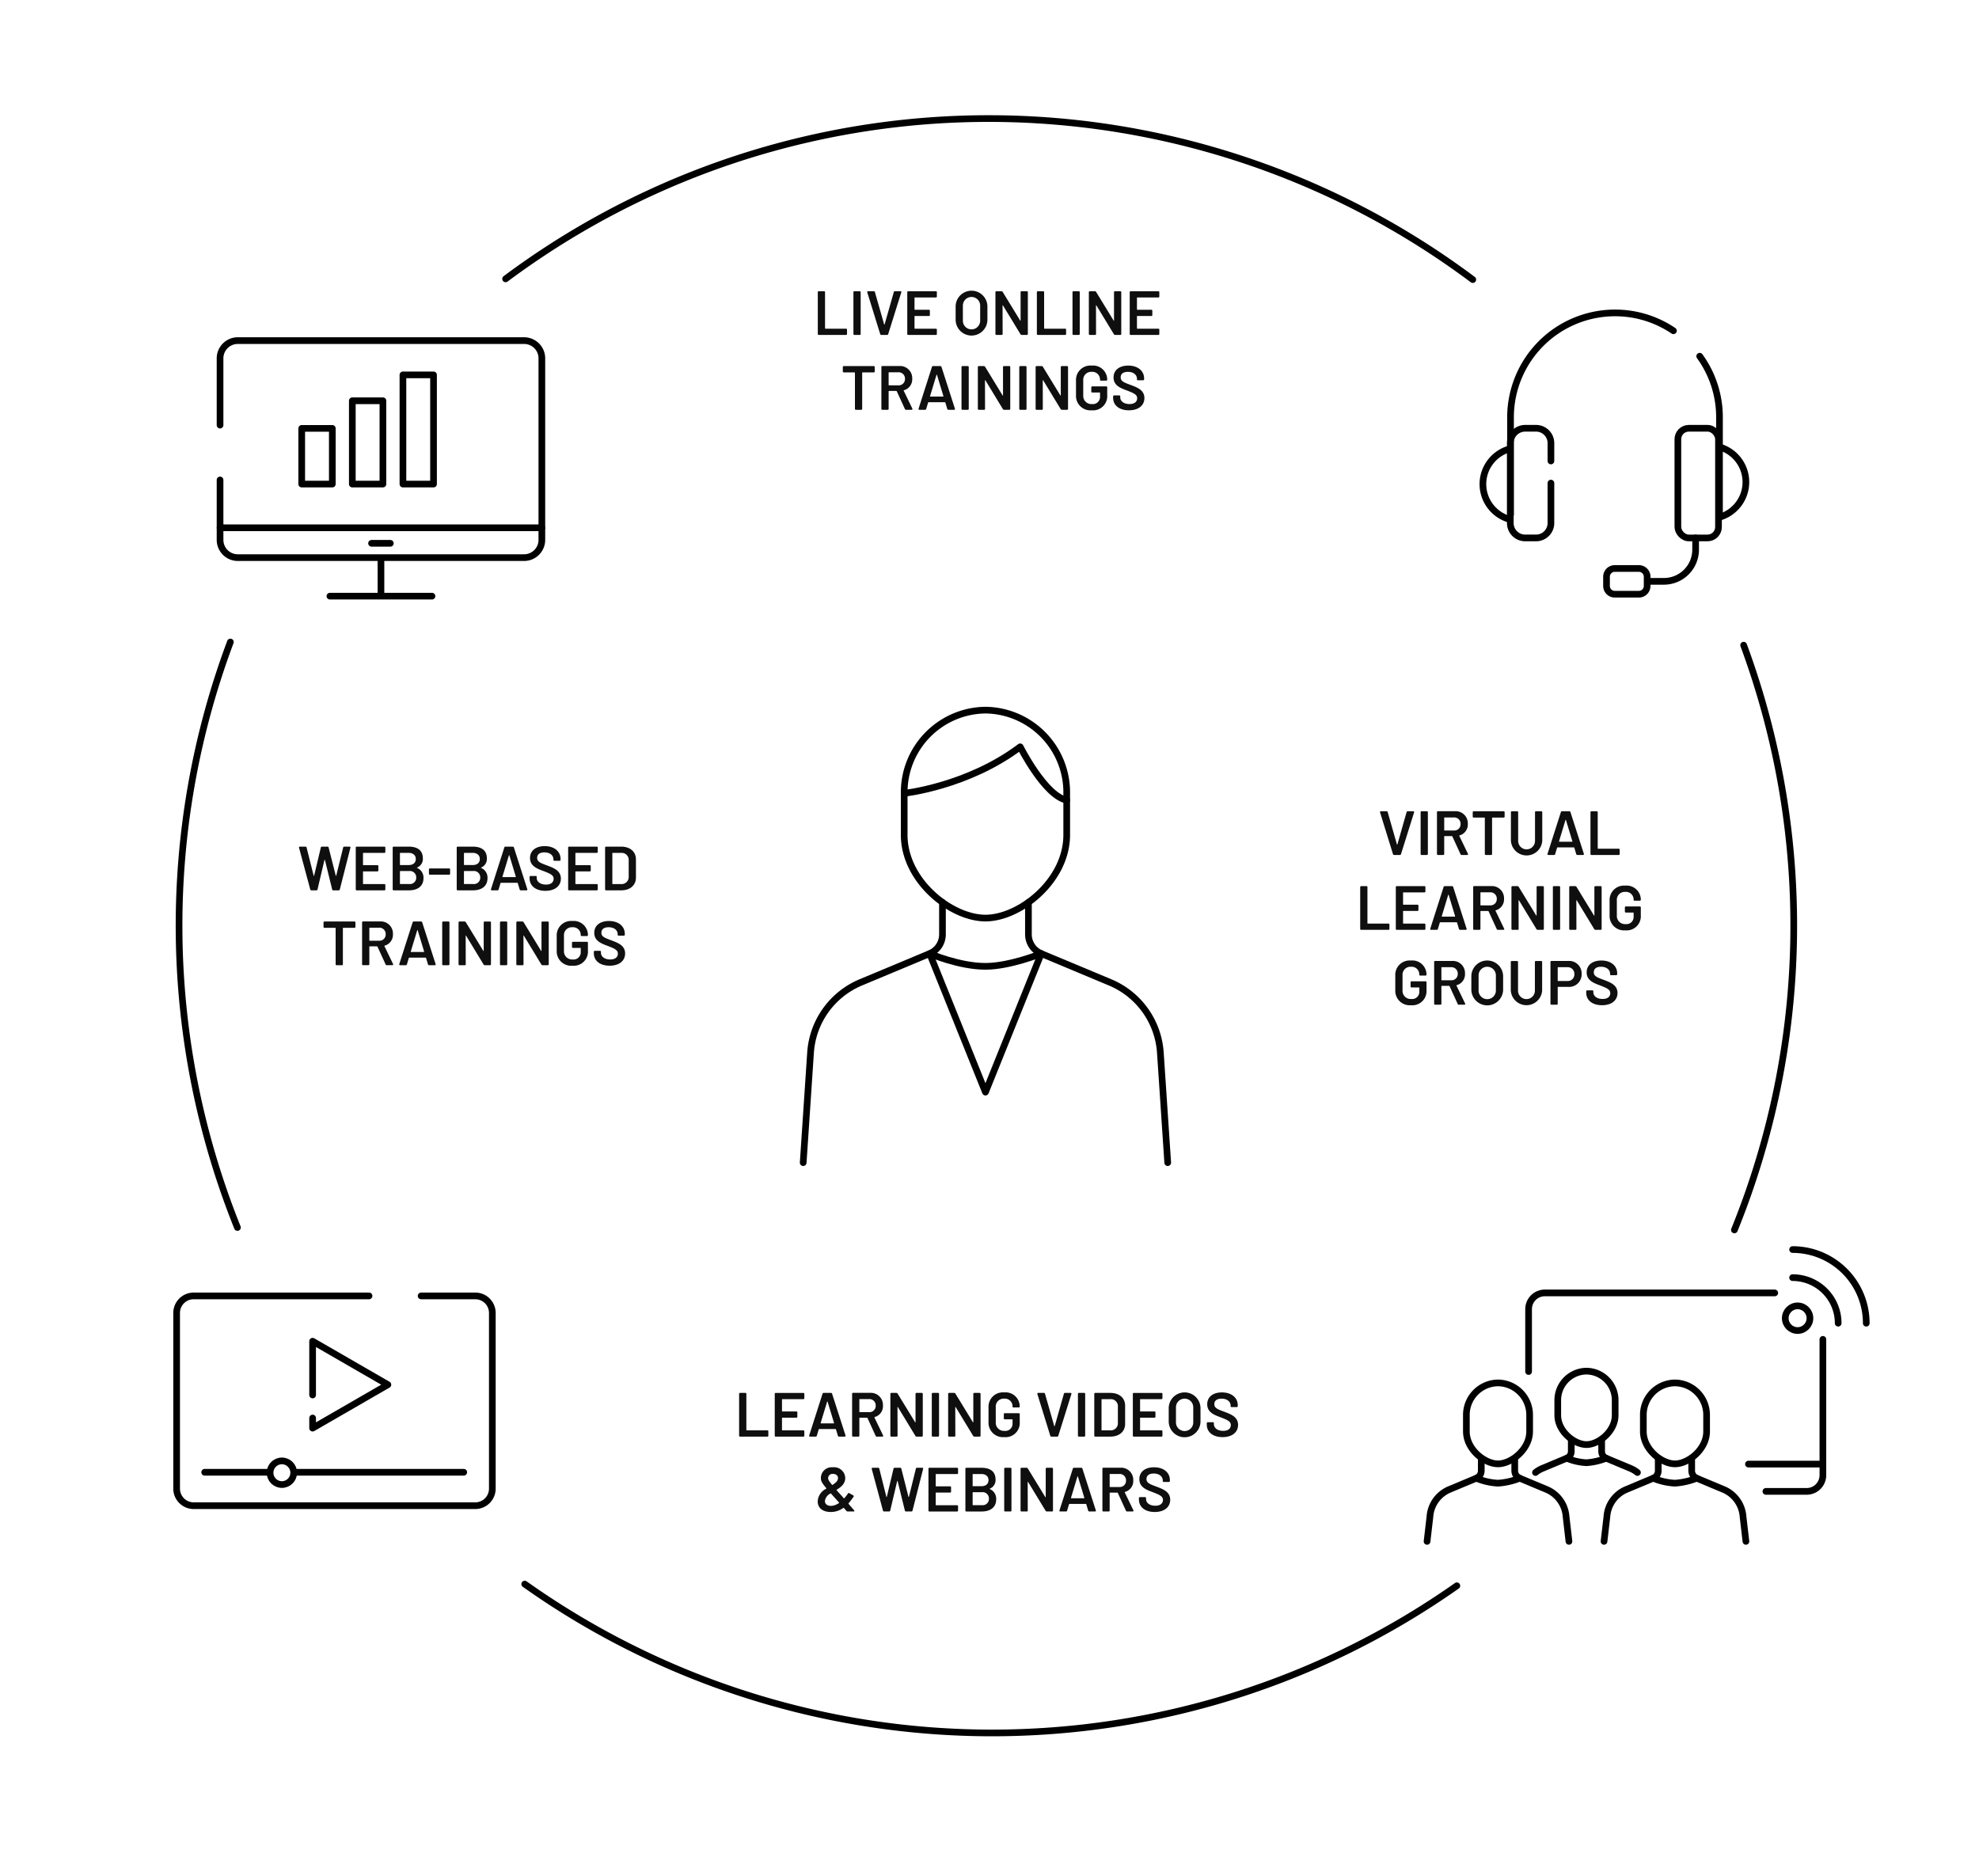<?xml version="1.0" encoding="UTF-8"?>
<svg xmlns="http://www.w3.org/2000/svg" viewBox="0 0 444.02 421.007">
  <g>
    <path d="M49.372,107.692v13.446a3.98,3.98,0,0,0,3.98,3.98h64.241a3.98,3.98,0,0,0,3.98-3.98V80.405a3.98,3.98,0,0,0-3.98-3.98h-64.241a3.98,3.98,0,0,0-3.98,3.98V95.381" style="fill: none;stroke: #000;stroke-linecap: round;stroke-linejoin: round;stroke-width: 1.5px"></path>
    <line x1="85.473" y1="125.388" x2="85.473" y2="133.069" style="fill: none;stroke: #000;stroke-linecap: round;stroke-linejoin: round;stroke-width: 1.5px"></line>
    <line x1="96.924" y1="133.764" x2="74.023" y2="133.764" style="fill: none;stroke: #000;stroke-linecap: round;stroke-linejoin: round;stroke-width: 1.5px"></line>
    <line x1="121.574" y1="118.423" x2="49.372" y2="118.423" style="fill: none;stroke: #000;stroke-linecap: round;stroke-linejoin: round;stroke-width: 1.5px"></line>
    <line x1="83.366" y1="121.905" x2="87.581" y2="121.905" style="fill: none;stroke: #000;stroke-linecap: round;stroke-linejoin: round;stroke-width: 1.5px"></line>
  </g>
  <g>
    <path d="M352.541,323.128v2.536a1.652,1.652,0,0,1-1.015,1.524l-5.457,2.281a6.501,6.501,0,0,0-1.559.925" style="fill: none;stroke: #000;stroke-linecap: round;stroke-linejoin: round;stroke-width: 1.5px"></path>
    <path d="M367.386,330.395a6.502,6.502,0,0,0-1.559-.925l-5.457-2.281a1.652,1.652,0,0,1-1.015-1.524v-2.536" style="fill: none;stroke: #000;stroke-linecap: round;stroke-linejoin: round;stroke-width: 1.5px"></path>
    <path d="M351.526,327.188a13.18,13.18,0,0,0,4.422,1.011,14.55,14.55,0,0,0,4.421-1.011" style="fill: none;stroke: #000;stroke-linecap: round;stroke-linejoin: round;stroke-width: 1.5px"></path>
    <path d="M355.947,324.131h0c-2.72,0-6.44-2.951-6.44-6.592v-3.296a6.518,6.518,0,0,1,6.44-6.592h0a6.518,6.518,0,0,1,6.44,6.592v3.296C362.387,321.18,358.667,324.131,355.947,324.131Z" style="fill: none;stroke: #000;stroke-linecap: round;stroke-linejoin: round;stroke-width: 1.5px"></path>
    <path d="M372.052,327.203v2.794a1.821,1.821,0,0,1-1.119,1.68l-6.014,2.514a7.171,7.171,0,0,0-4.389,6.138l-.642,5.521" style="fill: none;stroke: #000;stroke-linecap: round;stroke-linejoin: round;stroke-width: 1.5px"></path>
    <path d="M391.724,345.85l-.642-5.521a7.171,7.171,0,0,0-4.39-6.138l-6.014-2.514a1.821,1.821,0,0,1-1.119-1.68V327.203" style="fill: none;stroke: #000;stroke-linecap: round;stroke-linejoin: round;stroke-width: 1.5px"></path>
    <path d="M370.933,331.677a14.525,14.525,0,0,0,4.873,1.114,16.035,16.035,0,0,0,4.872-1.114" style="fill: none;stroke: #000;stroke-linecap: round;stroke-linejoin: round;stroke-width: 1.5px"></path>
    <path d="M375.806,328.454h0c-2.998,0-7.097-3.253-7.097-7.265v-3.632a7.182,7.182,0,0,1,7.097-7.265h0a7.182,7.182,0,0,1,7.097,7.265v3.632C382.903,325.201,378.803,328.454,375.806,328.454Z" style="fill: none;stroke: #000;stroke-linecap: round;stroke-linejoin: round;stroke-width: 1.5px"></path>
    <path d="M332.347,327.203v2.794a1.821,1.821,0,0,1-1.119,1.68l-6.014,2.514a7.171,7.171,0,0,0-4.389,6.138l-.642,5.521" style="fill: none;stroke: #000;stroke-linecap: round;stroke-linejoin: round;stroke-width: 1.5px"></path>
    <path d="M352.019,345.85l-.642-5.521a7.171,7.171,0,0,0-4.39-6.138l-6.014-2.514a1.821,1.821,0,0,1-1.119-1.68V327.203" style="fill: none;stroke: #000;stroke-linecap: round;stroke-linejoin: round;stroke-width: 1.5px"></path>
    <path d="M331.228,331.677a14.525,14.525,0,0,0,4.873,1.114,16.035,16.035,0,0,0,4.872-1.114" style="fill: none;stroke: #000;stroke-linecap: round;stroke-linejoin: round;stroke-width: 1.5px"></path>
    <path d="M336.101,328.454h0c-2.998,0-7.097-3.253-7.097-7.265v-3.632a7.182,7.182,0,0,1,7.097-7.265h0a7.182,7.182,0,0,1,7.097,7.265v3.632C343.198,325.201,339.098,328.454,336.101,328.454Z" style="fill: none;stroke: #000;stroke-linecap: round;stroke-linejoin: round;stroke-width: 1.5px"></path>
    <g>
      <path d="M342.964,307.738V293.74A3.64,3.64,0,0,1,346.604,290.1h51.588" style="fill: none;stroke: #000;stroke-linecap: round;stroke-linejoin: round;stroke-width: 1.5px"></path>
      <path d="M408.994,300.522V330.992a3.64,3.64,0,0,1-3.64,3.64h-9.146" style="fill: none;stroke: #000;stroke-linecap: round;stroke-linejoin: round;stroke-width: 1.5px"></path>
      <line x1="408.994" y1="328.509" x2="392.294" y2="328.509" style="fill: none;stroke: #000;stroke-linecap: round;stroke-linejoin: round;stroke-width: 1.5px"></line>
      <g>
        <circle cx="403.321" cy="295.774" r="2.767" style="fill: none;stroke: #000;stroke-linecap: round;stroke-linejoin: round;stroke-width: 1.5px"></circle>
        <g>
          <path d="M412.423,296.893a10.222,10.222,0,0,0-10.222-10.222h0" style="fill: none;stroke: #000;stroke-linecap: round;stroke-linejoin: round;stroke-width: 1.5px"></path>
          <path d="M402.202,280.371a16.522,16.522,0,0,1,16.522,16.522h0" style="fill: none;stroke: #000;stroke-linecap: round;stroke-linejoin: round;stroke-width: 1.5px"></path>
        </g>
      </g>
    </g>
  </g>
  <g>
    <path d="M381.356,79.927a23.336,23.336,0,0,1,4.438,13.728V115.46" style="fill: none;stroke: #000;stroke-linecap: round;stroke-linejoin: round;stroke-width: 1.5px"></path>
    <path d="M338.91,115.46V93.654a23.442,23.442,0,0,1,23.442-23.442h0a23.333,23.333,0,0,1,13.107,4.004" style="fill: none;stroke: #000;stroke-linecap: round;stroke-linejoin: round;stroke-width: 1.5px"></path>
    <path d="M386.162,100.403a8.205,8.205,0,0,1,5.556,7.766h0a8.206,8.206,0,0,1-5.608,7.783" style="fill: none;stroke: #000;stroke-linecap: round;stroke-linejoin: round;stroke-width: 1.5px"></path>
    <rect x="376.458" y="96.094" width="9.113" height="24.606" rx="2.451" style="fill: none;stroke: #000;stroke-linecap: round;stroke-linejoin: round;stroke-width: 1.5px"></rect>
    <path d="M338.27,116.39a8.205,8.205,0,0,1-5.556-7.766h0a8.206,8.206,0,0,1,5.608-7.783" style="fill: none;stroke: #000;stroke-linecap: round;stroke-linejoin: round;stroke-width: 1.5px"></path>
    <path d="M347.974,108.397v8.97a3.333,3.333,0,0,1-3.333,3.333h-2.447a3.333,3.333,0,0,1-3.333-3.333V99.427a3.333,3.333,0,0,1,3.333-3.333H344.641a3.333,3.333,0,0,1,3.333,3.333v4.004" style="fill: none;stroke: #000;stroke-linecap: round;stroke-linejoin: round;stroke-width: 1.5px"></path>
    <path d="M380.44,120.7v2.62a7.119,7.119,0,0,1-7.119,7.119h-3.019" style="fill: none;stroke: #000;stroke-linecap: round;stroke-linejoin: round;stroke-width: 1.5px"></path>
    <path d="M362.299,127.555h5.411a1.851,1.851,0,0,1,1.851,1.851v2.068a1.851,1.851,0,0,1-1.851,1.851H362.299a1.851,1.851,0,0,1-1.851-1.851v-2.068A1.851,1.851,0,0,1,362.299,127.555Z" style="fill: none;stroke: #000;stroke-linecap: round;stroke-linejoin: round;stroke-width: 1.5px"></path>
  </g>
  <path d="M330.441,62.733a181.308,181.308,0,0,0-216.999-.164" style="fill: none;stroke: #000;stroke-linecap: round;stroke-linejoin: round;stroke-width: 1.5px"></path>
  <path d="M389.14,275.967a181.706,181.706,0,0,0,2.074-131.204" style="fill: none;stroke: #000;stroke-linecap: round;stroke-linejoin: round;stroke-width: 1.5px"></path>
  <path d="M117.728,355.431a181.238,181.238,0,0,0,209.14.382" style="fill: none;stroke: #000;stroke-linecap: round;stroke-linejoin: round;stroke-width: 1.5px"></path>
  <path d="M51.689,144.053a181.626,181.626,0,0,0,1.583,131.367" style="fill: none;stroke: #000;stroke-linecap: round;stroke-linejoin: round;stroke-width: 1.5px"></path>
  <path d="M94.487,290.772h12.147a3.828,3.828,0,0,1,3.828,3.828h0V334.014a3.828,3.828,0,0,1-3.828,3.828H43.457a3.828,3.828,0,0,1-3.828-3.828V294.6a3.828,3.828,0,0,1,3.828-3.828H82.796" style="fill: none;stroke: #000;stroke-linecap: round;stroke-linejoin: round;stroke-width: 1.5px"></path>
  <polyline points="70.139 318.172 70.139 320.441 87.03 310.689 75.461 304.01 70.139 300.937 70.139 313.001" style="fill: none;stroke: #000;stroke-linecap: round;stroke-linejoin: round;stroke-width: 1.5px"></polyline>
  <line x1="45.924" y1="330.342" x2="60.313" y2="330.342" style="fill: none;stroke: #000;stroke-linecap: round;stroke-linejoin: round;stroke-width: 1.5px"></line>
  <line x1="66.608" y1="330.342" x2="104.052" y2="330.342" style="fill: none;stroke: #000;stroke-linecap: round;stroke-linejoin: round;stroke-width: 1.5px"></line>
  <circle cx="63.245" cy="330.445" r="2.654" style="fill: none;stroke: #000;stroke-linecap: round;stroke-linejoin: round;stroke-width: 1.5px"></circle>
  <g>
    <rect x="67.694" y="96.12" width="6.866" height="12.493" style="fill: none;stroke: #000;stroke-linecap: round;stroke-linejoin: round;stroke-width: 1.5px"></rect>
    <rect x="79.049" y="89.92" width="6.866" height="18.693" style="fill: none;stroke: #000;stroke-linecap: round;stroke-linejoin: round;stroke-width: 1.5px"></rect>
    <rect x="90.404" y="84.114" width="6.866" height="24.498" style="fill: none;stroke: #000;stroke-linecap: round;stroke-linejoin: round;stroke-width: 1.5px"></rect>
  </g>
  <g>
    <path d="M211.458,202.469v7.178a4.678,4.678,0,0,1-2.874,4.316l-15.449,6.458a18.422,18.422,0,0,0-11.276,15.767l-1.65,24.677" style="fill: none;stroke: #000;stroke-linecap: round;stroke-linejoin: round;stroke-width: 1.5px"></path>
    <path d="M261.996,260.866,260.345,236.189a18.422,18.422,0,0,0-11.277-15.768l-15.45-6.458a4.678,4.678,0,0,1-2.874-4.316v-7.178" style="fill: none;stroke: #000;stroke-linecap: round;stroke-linejoin: round;stroke-width: 1.5px"></path>
    <path d="M221.102,216.825c5.447,0,12.517-2.861,12.517-2.861L221.102,245.049l-12.517-31.086S215.191,216.825,221.102,216.825Z" style="fill: none;stroke: #000;stroke-linecap: round;stroke-linejoin: round;stroke-width: 1.5px"></path>
  </g>
  <path d="M221.102,205.995h0c-7.7,0-18.232-8.356-18.232-18.663v-9.332a18.451,18.451,0,0,1,18.232-18.663h0a18.451,18.451,0,0,1,18.232,18.663v9.332C239.333,197.639,228.802,205.995,221.102,205.995Z" style="fill: none;stroke: #000;stroke-linecap: round;stroke-linejoin: round;stroke-width: 1.5px"></path>
  <path d="M202.87,178s14.238-1.54,26.029-10.432c0,0,5.521,10.995,10.435,11.971" style="fill: none;stroke: #000;stroke-linecap: round;stroke-linejoin: round;stroke-width: 1.5px"></path>
  <g style="isolation: isolate">
    <g style="isolation: isolate">
      <path d="M69.614,199.574l-2.521-9.357a.183.183,0,0,1,.196-.252h1.261a.218.218,0,0,1,.238.196l1.583,6.304c.014.084.098.07.112,0l1.499-6.304a.218.218,0,0,1,.238-.196h1.261a.231.231,0,0,1,.252.196l1.597,6.304c.014.084.098.084.112,0l1.555-6.304a.218.218,0,0,1,.238-.196h1.205c.154,0,.224.098.182.252l-2.381,9.357a.231.231,0,0,1-.252.196H74.769a.218.218,0,0,1-.238-.196l-1.625-6.597c-.014-.084-.098-.07-.112,0l-1.555,6.597a.218.218,0,0,1-.238.196H69.866A.242.242,0,0,1,69.614,199.574Z" style="fill: #0f0f0f"></path>
      <path d="M86.235,191.366H81.528a.074.074,0,0,0-.084.084V194.041a.081.081,0,0,0,.084.084H84.666a.206.206,0,0,1,.224.224v.953a.206.206,0,0,1-.224.224H81.528a.081.081,0,0,0-.084.084v2.675a.081.081,0,0,0,.084.084H86.235a.206.206,0,0,1,.224.224v.953a.206.206,0,0,1-.224.224H80.044a.206.206,0,0,1-.224-.224V190.189a.206.206,0,0,1,.224-.224H86.235a.206.206,0,0,1,.224.224v.952A.206.206,0,0,1,86.235,191.366Z" style="fill: #0f0f0f"></path>
      <path d="M93.612,194.755a2.348,2.348,0,0,1,1.401,2.297c0,1.835-1.387,2.717-3.208,2.717H88.331a.206.206,0,0,1-.224-.224V190.189a.206.206,0,0,1,.224-.224H91.693c1.975,0,3.18.826,3.18,2.647a2.064,2.064,0,0,1-1.261,2.031C93.542,194.671,93.542,194.727,93.612,194.755ZM89.732,191.45v2.563a.074.074,0,0,0,.084.084h1.877c.995,0,1.597-.504,1.597-1.345,0-.854-.603-1.387-1.597-1.387H89.816A.074.074,0,0,0,89.732,191.45Zm3.656,5.449a1.421,1.421,0,0,0-1.611-1.457H89.816a.081.081,0,0,0-.084.084V198.271a.074.074,0,0,0,.084.084h1.989A1.412,1.412,0,0,0,93.388,196.898Z" style="fill: #0f0f0f"></path>
      <path d="M96.241,196.03v-.952a.206.206,0,0,1,.224-.224h4.3a.206.206,0,0,1,.224.224v.952a.206.206,0,0,1-.224.224H96.465A.206.206,0,0,1,96.241,196.03Z" style="fill: #0f0f0f"></path>
      <path d="M107.976,194.755a2.348,2.348,0,0,1,1.401,2.297c0,1.835-1.387,2.717-3.208,2.717h-3.474a.206.206,0,0,1-.224-.224V190.189a.206.206,0,0,1,.224-.224h3.362c1.975,0,3.18.826,3.18,2.647a2.064,2.064,0,0,1-1.261,2.031C107.906,194.671,107.906,194.727,107.976,194.755Zm-3.88-3.306v2.563a.074.074,0,0,0,.084.084h1.877c.995,0,1.597-.504,1.597-1.345,0-.854-.603-1.387-1.597-1.387h-1.877A.074.074,0,0,0,104.096,191.45Zm3.656,5.449a1.421,1.421,0,0,0-1.611-1.457h-1.961a.081.081,0,0,0-.084.084V198.271a.074.074,0,0,0,.084.084H106.169A1.412,1.412,0,0,0,107.752,196.898Z" style="fill: #0f0f0f"></path>
      <path d="M116.6,199.588l-.434-1.443a.09.09,0,0,0-.098-.07H112.398a.09.09,0,0,0-.098.07l-.434,1.443a.242.242,0,0,1-.252.182H110.339c-.154,0-.224-.098-.182-.252l2.998-9.371a.241.241,0,0,1,.252-.182h1.639a.241.241,0,0,1,.252.182l3.012,9.371c.042.154-.028.252-.182.252h-1.275A.241.241,0,0,1,116.6,199.588Zm-3.796-2.788h2.857c.056,0,.084-.028.07-.098l-1.442-4.762c-.028-.07-.084-.07-.112,0l-1.443,4.762C112.72,196.772,112.748,196.8,112.804,196.8Z" style="fill: #0f0f0f"></path>
      <path d="M118.823,197.066v-.294a.206.206,0,0,1,.224-.224h1.148a.196.196,0,0,1,.224.21v.224c0,.827.785,1.499,2.073,1.499,1.205,0,1.723-.588,1.723-1.303,0-.812-.729-1.135-2.241-1.723-1.541-.56-3.054-1.163-3.054-2.941,0-1.667,1.316-2.662,3.292-2.662,2.129,0,3.558,1.163,3.558,2.886v.182a.206.206,0,0,1-.224.224H124.398c-.14,0-.224-.07-.224-.168v-.154c0-.84-.715-1.569-2.031-1.569-1.037,0-1.625.448-1.625,1.232,0,.854.672,1.135,2.283,1.723,1.429.546,3.04,1.135,3.04,2.928,0,1.639-1.316,2.746-3.474,2.746S118.823,198.775,118.823,197.066Z" style="fill: #0f0f0f"></path>
      <path d="M133.891,191.366h-4.707a.074.074,0,0,0-.084.084V194.041a.081.081,0,0,0,.084.084h3.138a.206.206,0,0,1,.224.224v.953a.206.206,0,0,1-.224.224h-3.138a.081.081,0,0,0-.084.084v2.675a.081.081,0,0,0,.084.084h4.707a.206.206,0,0,1,.224.224v.953a.206.206,0,0,1-.224.224H127.699a.206.206,0,0,1-.224-.224V190.189a.206.206,0,0,1,.224-.224h6.191a.206.206,0,0,1,.224.224v.952A.206.206,0,0,1,133.891,191.366Z" style="fill: #0f0f0f"></path>
      <path d="M135.763,199.546V190.189a.206.206,0,0,1,.224-.224h3.362c2.017,0,3.334,1.121,3.334,2.872v4.062c0,1.751-1.317,2.872-3.334,2.872h-3.362A.206.206,0,0,1,135.763,199.546Zm1.709-1.177h1.947a1.589,1.589,0,0,0,1.639-1.723v-3.544a1.582,1.582,0,0,0-1.653-1.737h-1.933a.074.074,0,0,0-.084.084v6.835A.074.074,0,0,0,137.472,198.369Z" style="fill: #0f0f0f"></path>
      <path d="M79.747,206.989v.966a.206.206,0,0,1-.224.224H77.015a.075.075,0,0,0-.084.084v8.083a.206.206,0,0,1-.224.224H75.53a.206.206,0,0,1-.224-.224v-8.083a.081.081,0,0,0-.084-.084H72.813a.206.206,0,0,1-.224-.224v-.966a.206.206,0,0,1,.224-.224h6.71A.206.206,0,0,1,79.747,206.989Z" style="fill: #0f0f0f"></path>
      <path d="M86.522,216.401l-1.835-4.006a.094.094,0,0,0-.098-.057H82.95a.081.081,0,0,0-.084.084v3.923a.206.206,0,0,1-.224.224H81.465a.206.206,0,0,1-.224-.224v-9.371a.206.206,0,0,1,.224-.224h3.796a2.724,2.724,0,0,1,2.9,2.857,2.532,2.532,0,0,1-1.863,2.578.07.07,0,0,0-.042.111l1.933,4.007c.07.153,0,.266-.168.266H86.788A.256.256,0,0,1,86.522,216.401Zm-3.656-8.166v2.759a.074.074,0,0,0,.084.084H85.037a1.397,1.397,0,0,0,1.499-1.442,1.415,1.415,0,0,0-1.499-1.485H82.95A.074.074,0,0,0,82.866,208.235Z" style="fill: #0f0f0f"></path>
      <path d="M96.028,216.388l-.434-1.443a.09.09,0,0,0-.098-.069H91.826a.09.09,0,0,0-.098.069l-.434,1.443a.242.242,0,0,1-.252.182H89.767c-.154,0-.224-.098-.182-.252l2.998-9.371a.241.241,0,0,1,.252-.182h1.639a.241.241,0,0,1,.252.182l3.012,9.371c.042.154-.028.252-.182.252h-1.275A.241.241,0,0,1,96.028,216.388Zm-3.796-2.788h2.857c.056,0,.084-.027.07-.098l-1.442-4.762c-.028-.07-.084-.07-.112,0l-1.443,4.762C92.148,213.572,92.176,213.6,92.232,213.6Z" style="fill: #0f0f0f"></path>
      <path d="M99.216,216.346v-9.357a.206.206,0,0,1,.224-.224h1.177a.206.206,0,0,1,.224.224v9.357a.206.206,0,0,1-.224.224H99.441A.206.206,0,0,1,99.216,216.346Z" style="fill: #0f0f0f"></path>
      <path d="M102.884,216.346v-9.357a.206.206,0,0,1,.224-.224h1.121a.324.324,0,0,1,.28.154l3.922,6.416c.042.07.098.056.098-.028v-6.317a.206.206,0,0,1,.224-.224h1.177a.206.206,0,0,1,.224.224v9.357a.206.206,0,0,1-.224.224h-1.148a.322.322,0,0,1-.28-.154l-3.922-6.457c-.042-.07-.098-.056-.098.028l.014,6.359a.199.199,0,0,1-.224.224h-1.163A.206.206,0,0,1,102.884,216.346Z" style="fill: #0f0f0f"></path>
      <path d="M112.18,216.346v-9.357a.206.206,0,0,1,.224-.224h1.177a.206.206,0,0,1,.224.224v9.357a.206.206,0,0,1-.224.224h-1.177A.206.206,0,0,1,112.18,216.346Z" style="fill: #0f0f0f"></path>
      <path d="M115.848,216.346v-9.357a.206.206,0,0,1,.224-.224H117.193a.324.324,0,0,1,.28.154l3.922,6.416c.042.07.098.056.098-.028v-6.317a.206.206,0,0,1,.224-.224h1.177a.206.206,0,0,1,.224.224v9.357a.206.206,0,0,1-.224.224h-1.148a.322.322,0,0,1-.28-.154l-3.922-6.457c-.042-.07-.098-.056-.098.028l.014,6.359a.199.199,0,0,1-.224.224h-1.163A.206.206,0,0,1,115.848,216.346Z" style="fill: #0f0f0f"></path>
      <path d="M124.906,213.362v-3.39a3.224,3.224,0,0,1,3.516-3.32,3.172,3.172,0,0,1,3.488,3.096v.056a.206.206,0,0,1-.224.224H130.523c-.14,0-.224-.056-.224-.126V209.79a1.724,1.724,0,0,0-1.877-1.737,1.772,1.772,0,0,0-1.891,1.863V213.418a1.822,1.822,0,0,0,1.961,1.863,1.605,1.605,0,0,0,1.807-1.653v-.854a.074.074,0,0,0-.084-.084H128.562a.206.206,0,0,1-.224-.224v-.925a.206.206,0,0,1,.224-.224h3.124a.206.206,0,0,1,.224.224v1.736a3.18,3.18,0,0,1-3.488,3.404A3.231,3.231,0,0,1,124.906,213.362Z" style="fill: #0f0f0f"></path>
      <path d="M133.236,213.866v-.294a.206.206,0,0,1,.224-.225h1.148a.196.196,0,0,1,.224.21v.225c0,.826.785,1.499,2.073,1.499,1.205,0,1.723-.589,1.723-1.303,0-.812-.729-1.135-2.241-1.724-1.541-.56-3.054-1.162-3.054-2.941,0-1.667,1.316-2.662,3.292-2.662,2.129,0,3.558,1.163,3.558,2.886v.182a.206.206,0,0,1-.224.224h-1.148c-.14,0-.224-.07-.224-.168v-.154c0-.84-.715-1.569-2.031-1.569-1.037,0-1.625.448-1.625,1.232,0,.855.672,1.135,2.283,1.723,1.429.546,3.04,1.135,3.04,2.928,0,1.639-1.316,2.745-3.474,2.745S133.236,215.575,133.236,213.866Z" style="fill: #0f0f0f"></path>
    </g>
  </g>
  <g style="isolation: isolate">
    <g style="isolation: isolate">
      <path d="M312.539,191.653l-2.9-9.371c-.042-.154.028-.252.183-.252h1.274a.228.228,0,0,1,.252.182l2.073,7.242c.028.07.084.07.112,0l2.059-7.228a.244.244,0,0,1,.253-.196h1.246c.154,0,.225.098.183.252l-2.941,9.371a.243.243,0,0,1-.253.182H312.791A.241.241,0,0,1,312.539,191.653Z" style="fill: #0f0f0f"></path>
      <path d="M318.739,191.611v-9.357a.206.206,0,0,1,.225-.224h1.176a.206.206,0,0,1,.225.224v9.357a.206.206,0,0,1-.225.224H318.964A.206.206,0,0,1,318.739,191.611Z" style="fill: #0f0f0f"></path>
      <path d="M327.689,191.667l-1.835-4.006a.095.095,0,0,0-.099-.056H324.116a.081.081,0,0,0-.084.084v3.922a.206.206,0,0,1-.225.224h-1.176a.206.206,0,0,1-.225-.224v-9.371a.206.206,0,0,1,.225-.224h3.796a2.724,2.724,0,0,1,2.899,2.857,2.532,2.532,0,0,1-1.863,2.578.07.07,0,0,0-.042.112l1.934,4.006c.069.154,0,.266-.169.266h-1.232A.256.256,0,0,1,327.689,191.667Zm-3.656-8.166v2.759a.074.074,0,0,0,.084.084h2.087a1.398,1.398,0,0,0,1.499-1.442,1.415,1.415,0,0,0-1.499-1.485H324.116A.074.074,0,0,0,324.032,183.5Z" style="fill: #0f0f0f"></path>
      <path d="M337.586,182.254v.966a.206.206,0,0,1-.224.224h-2.508a.074.074,0,0,0-.084.084v8.083a.206.206,0,0,1-.224.224H333.37a.206.206,0,0,1-.225-.224v-8.083a.08.08,0,0,0-.084-.084h-2.409a.206.206,0,0,1-.224-.224v-.966a.206.206,0,0,1,.224-.224h6.71A.206.206,0,0,1,337.586,182.254Z" style="fill: #0f0f0f"></path>
      <path d="M338.997,188.655v-6.401a.206.206,0,0,1,.225-.224h1.176a.206.206,0,0,1,.225.224v6.429a1.891,1.891,0,0,0,3.782,0v-6.429a.206.206,0,0,1,.224-.224h1.177a.206.206,0,0,1,.225.224v6.401a3.524,3.524,0,0,1-7.032,0Z" style="fill: #0f0f0f"></path>
      <path d="M353.657,191.653l-.434-1.443a.091.091,0,0,0-.099-.07h-3.67a.089.089,0,0,0-.098.07l-.435,1.443a.241.241,0,0,1-.252.182h-1.274c-.154,0-.225-.098-.183-.252l2.998-9.371a.241.241,0,0,1,.252-.182h1.639a.243.243,0,0,1,.253.182l3.011,9.371c.042.154-.027.252-.182.252h-1.274A.242.242,0,0,1,353.657,191.653Zm-3.796-2.788h2.857c.057,0,.084-.028.07-.098l-1.442-4.762c-.028-.07-.084-.07-.112,0l-1.442,4.762C349.777,188.837,349.806,188.865,349.861,188.865Z" style="fill: #0f0f0f"></path>
      <path d="M356.847,191.611v-9.357a.206.206,0,0,1,.225-.224h1.176a.206.206,0,0,1,.225.224v8.096a.081.081,0,0,0,.084.084h4.622a.206.206,0,0,1,.225.224v.953a.206.206,0,0,1-.225.224h-6.106A.206.206,0,0,1,356.847,191.611Z" style="fill: #0f0f0f"></path>
      <path d="M305.181,208.411v-9.357a.206.206,0,0,1,.225-.224h1.176a.206.206,0,0,1,.225.224v8.096a.081.081,0,0,0,.084.084h4.622a.206.206,0,0,1,.225.224v.953a.206.206,0,0,1-.225.224h-6.106A.206.206,0,0,1,305.181,208.411Z" style="fill: #0f0f0f"></path>
      <path d="M319.591,200.23h-4.707a.074.074,0,0,0-.084.084v2.591a.081.081,0,0,0,.084.084h3.138a.207.207,0,0,1,.225.224v.953a.207.207,0,0,1-.225.224h-3.138a.081.081,0,0,0-.084.084v2.675a.081.081,0,0,0,.084.084h4.707a.206.206,0,0,1,.224.224v.953a.206.206,0,0,1-.224.224H313.399a.206.206,0,0,1-.225-.224v-9.357a.206.206,0,0,1,.225-.224h6.191a.206.206,0,0,1,.224.224v.952A.206.206,0,0,1,319.591,200.23Z" style="fill: #0f0f0f"></path>
      <path d="M327.346,208.453l-.434-1.443a.091.091,0,0,0-.099-.07h-3.67a.089.089,0,0,0-.098.07l-.435,1.443a.241.241,0,0,1-.252.182h-1.274c-.154,0-.225-.098-.183-.252l2.998-9.371a.241.241,0,0,1,.252-.182h1.639a.241.241,0,0,1,.252.182l3.012,9.371c.042.154-.027.252-.182.252h-1.274A.243.243,0,0,1,327.346,208.453Zm-3.796-2.788h2.857c.057,0,.085-.028.07-.098l-1.442-4.762c-.028-.07-.084-.07-.112,0l-1.442,4.762C323.466,205.637,323.494,205.665,323.55,205.665Z" style="fill: #0f0f0f"></path>
      <path d="M335.816,208.467l-1.835-4.006a.095.095,0,0,0-.099-.056h-1.639a.081.081,0,0,0-.084.084v3.922a.206.206,0,0,1-.225.224h-1.176a.206.206,0,0,1-.225-.224v-9.371a.206.206,0,0,1,.225-.224h3.796a2.724,2.724,0,0,1,2.899,2.857,2.532,2.532,0,0,1-1.863,2.578.07.07,0,0,0-.042.112l1.934,4.006c.069.154,0,.266-.169.266h-1.232A.255.255,0,0,1,335.816,208.467Zm-3.656-8.167v2.759a.074.074,0,0,0,.084.084h2.087a1.398,1.398,0,0,0,1.499-1.442,1.415,1.415,0,0,0-1.499-1.485h-2.087A.074.074,0,0,0,332.159,200.3Z" style="fill: #0f0f0f"></path>
      <path d="M339.116,208.411v-9.357a.206.206,0,0,1,.225-.224H340.461a.323.323,0,0,1,.28.154l3.922,6.416c.042.07.099.056.099-.028v-6.317a.206.206,0,0,1,.224-.224h1.177a.207.207,0,0,1,.225.224v9.357a.207.207,0,0,1-.225.224h-1.148a.322.322,0,0,1-.28-.154l-3.922-6.457c-.042-.07-.099-.056-.099.028l.015,6.359a.2.2,0,0,1-.225.224h-1.162A.206.206,0,0,1,339.116,208.411Z" style="fill: #0f0f0f"></path>
      <path d="M348.412,208.411v-9.357a.206.206,0,0,1,.225-.224h1.176a.206.206,0,0,1,.225.224v9.357a.206.206,0,0,1-.225.224H348.637A.206.206,0,0,1,348.412,208.411Z" style="fill: #0f0f0f"></path>
      <path d="M352.08,208.411v-9.357a.206.206,0,0,1,.225-.224h1.12a.323.323,0,0,1,.28.154l3.922,6.416c.042.07.099.056.099-.028v-6.317a.206.206,0,0,1,.224-.224h1.177a.206.206,0,0,1,.224.224v9.357a.206.206,0,0,1-.224.224h-1.148a.322.322,0,0,1-.28-.154l-3.922-6.457c-.042-.07-.099-.056-.099.028l.015,6.359a.2.2,0,0,1-.225.224h-1.162A.206.206,0,0,1,352.08,208.411Z" style="fill: #0f0f0f"></path>
      <path d="M361.138,205.427v-3.39a3.225,3.225,0,0,1,3.517-3.32,3.172,3.172,0,0,1,3.487,3.096v.056a.206.206,0,0,1-.224.224H366.755c-.14,0-.224-.056-.224-.126V201.855a1.724,1.724,0,0,0-1.877-1.737,1.772,1.772,0,0,0-1.892,1.863v3.502a1.821,1.821,0,0,0,1.961,1.863,1.605,1.605,0,0,0,1.808-1.653v-.854a.074.074,0,0,0-.084-.084H364.794a.207.207,0,0,1-.225-.224v-.925a.207.207,0,0,1,.225-.224h3.124a.206.206,0,0,1,.224.224v1.737a3.18,3.18,0,0,1-3.487,3.404A3.232,3.232,0,0,1,361.138,205.427Z" style="fill: #0f0f0f"></path>
      <path d="M313.055,222.228v-3.39a3.225,3.225,0,0,1,3.517-3.32,3.172,3.172,0,0,1,3.487,3.096v.057a.206.206,0,0,1-.224.224H318.672c-.14,0-.224-.056-.224-.126v-.112a1.724,1.724,0,0,0-1.877-1.736,1.772,1.772,0,0,0-1.892,1.862v3.502a1.821,1.821,0,0,0,1.961,1.863,1.605,1.605,0,0,0,1.808-1.652v-.854a.074.074,0,0,0-.084-.084H316.711a.207.207,0,0,1-.225-.225v-.925a.207.207,0,0,1,.225-.224h3.124a.206.206,0,0,1,.224.224v1.737a3.179,3.179,0,0,1-3.487,3.403A3.231,3.231,0,0,1,313.055,222.228Z" style="fill: #0f0f0f"></path>
      <path d="M327.058,225.268l-1.835-4.007a.095.095,0,0,0-.099-.056h-1.639a.081.081,0,0,0-.084.084v3.922a.206.206,0,0,1-.225.225h-1.176a.206.206,0,0,1-.225-.225v-9.371a.206.206,0,0,1,.225-.224h3.796a2.724,2.724,0,0,1,2.899,2.857,2.531,2.531,0,0,1-1.863,2.577.071.071,0,0,0-.042.112l1.934,4.006c.069.154,0,.267-.169.267h-1.232A.256.256,0,0,1,327.058,225.268Zm-3.656-8.167v2.76a.074.074,0,0,0,.084.084h2.087a1.398,1.398,0,0,0,1.499-1.442,1.416,1.416,0,0,0-1.499-1.485h-2.087A.074.074,0,0,0,323.401,217.101Z" style="fill: #0f0f0f"></path>
      <path d="M330.12,222.13v-3.194a3.568,3.568,0,0,1,7.13,0v3.194a3.567,3.567,0,0,1-7.13,0Zm5.505.056v-3.264a1.941,1.941,0,1,0-3.88,0v3.264a1.941,1.941,0,1,0,3.88,0Z" style="fill: #0f0f0f"></path>
      <path d="M338.969,222.256v-6.401a.206.206,0,0,1,.225-.225h1.176a.206.206,0,0,1,.225.225v6.429a1.891,1.891,0,0,0,3.782,0v-6.429a.206.206,0,0,1,.224-.225h1.177a.206.206,0,0,1,.225.225v6.401a3.524,3.524,0,0,1-7.032,0Z" style="fill: #0f0f0f"></path>
      <path d="M354.862,218.544a2.804,2.804,0,0,1-3.054,2.885h-2.228a.081.081,0,0,0-.084.084v3.698a.206.206,0,0,1-.225.225h-1.176a.206.206,0,0,1-.225-.225v-9.371a.206.206,0,0,1,.225-.224h3.796A2.791,2.791,0,0,1,354.862,218.544Zm-1.625.042a1.49,1.49,0,0,0-1.583-1.569h-2.073a.081.081,0,0,0-.084.084v2.928a.081.081,0,0,0,.084.084h2.073A1.471,1.471,0,0,0,353.237,218.586Z" style="fill: #0f0f0f"></path>
      <path d="M355.894,222.731v-.294a.207.207,0,0,1,.225-.224h1.148c.141,0,.225.069.225.21v.224c0,.827.784,1.499,2.073,1.499,1.204,0,1.723-.588,1.723-1.303,0-.812-.729-1.135-2.241-1.723-1.541-.561-3.054-1.163-3.054-2.941,0-1.667,1.316-2.662,3.292-2.662,2.129,0,3.558,1.163,3.558,2.886v.183a.206.206,0,0,1-.225.224h-1.148c-.14,0-.224-.07-.224-.168v-.154c0-.84-.715-1.568-2.031-1.568-1.036,0-1.625.448-1.625,1.232,0,.854.673,1.135,2.283,1.723,1.429.547,3.04,1.135,3.04,2.928,0,1.639-1.317,2.745-3.475,2.745C357.281,225.547,355.894,224.44,355.894,222.731Z" style="fill: #0f0f0f"></path>
    </g>
  </g>
  <g style="isolation: isolate">
    <g style="isolation: isolate">
      <path d="M183.486,74.925V65.568a.206.206,0,0,1,.224-.225h1.177a.206.206,0,0,1,.224.225v8.097a.081.081,0,0,0,.084.084h4.623a.206.206,0,0,1,.224.224v.953a.206.206,0,0,1-.224.224h-6.107A.206.206,0,0,1,183.486,74.925Z" style="fill: #0f0f0f"></path>
      <path d="M191.48,74.925V65.568a.206.206,0,0,1,.224-.225H192.881a.206.206,0,0,1,.224.225v9.357a.206.206,0,0,1-.224.224h-1.177A.206.206,0,0,1,191.48,74.925Z" style="fill: #0f0f0f"></path>
      <path d="M197.487,74.967l-2.899-9.371c-.042-.154.028-.253.182-.253h1.274a.229.229,0,0,1,.252.183l2.073,7.242c.028.069.084.069.112,0l2.059-7.229a.243.243,0,0,1,.252-.196h1.247c.154,0,.224.099.182.253l-2.941,9.371a.241.241,0,0,1-.252.182h-1.289A.241.241,0,0,1,197.487,74.967Z" style="fill: #0f0f0f"></path>
      <path d="M209.977,66.745h-4.707a.074.074,0,0,0-.084.084v2.591a.081.081,0,0,0,.084.084h3.138a.207.207,0,0,1,.224.225v.952a.206.206,0,0,1-.224.225h-3.138a.081.081,0,0,0-.084.084v2.676a.081.081,0,0,0,.084.084h4.707a.206.206,0,0,1,.224.224v.953a.206.206,0,0,1-.224.224h-6.191a.206.206,0,0,1-.224-.224V65.568a.206.206,0,0,1,.224-.225h6.191a.206.206,0,0,1,.224.225V66.52A.206.206,0,0,1,209.977,66.745Z" style="fill: #0f0f0f"></path>
      <path d="M214.411,71.843V68.65a3.568,3.568,0,0,1,7.13,0v3.193a3.567,3.567,0,0,1-7.13,0Zm5.505.056V68.635a1.941,1.941,0,1,0-3.88,0v3.264a1.941,1.941,0,1,0,3.88,0Z" style="fill: #0f0f0f"></path>
      <path d="M223.343,74.925V65.568a.206.206,0,0,1,.224-.225h1.12a.323.323,0,0,1,.28.154l3.922,6.416c.043.069.099.056.099-.028V65.568a.206.206,0,0,1,.224-.225h1.177a.206.206,0,0,1,.225.225v9.357a.206.206,0,0,1-.225.224h-1.148a.323.323,0,0,1-.28-.154l-3.922-6.457c-.042-.07-.098-.057-.098.027l.014,6.36a.2.2,0,0,1-.225.224h-1.162A.206.206,0,0,1,223.343,74.925Z" style="fill: #0f0f0f"></path>
      <path d="M232.639,74.925V65.568a.206.206,0,0,1,.225-.225h1.177a.206.206,0,0,1,.224.225v8.097a.081.081,0,0,0,.084.084h4.623a.206.206,0,0,1,.224.224v.953a.206.206,0,0,1-.224.224h-6.107A.206.206,0,0,1,232.639,74.925Z" style="fill: #0f0f0f"></path>
      <path d="M240.633,74.925V65.568a.206.206,0,0,1,.225-.225h1.177a.206.206,0,0,1,.224.225v9.357a.206.206,0,0,1-.224.224h-1.177A.206.206,0,0,1,240.633,74.925Z" style="fill: #0f0f0f"></path>
      <path d="M244.301,74.925V65.568a.206.206,0,0,1,.225-.225h1.12a.323.323,0,0,1,.28.154l3.922,6.416c.043.069.099.056.099-.028V65.568a.206.206,0,0,1,.224-.225h1.177a.206.206,0,0,1,.225.225v9.357a.206.206,0,0,1-.225.224h-1.148a.323.323,0,0,1-.28-.154l-3.922-6.457c-.042-.07-.098-.057-.098.027l.014,6.36a.2.2,0,0,1-.225.224h-1.162A.206.206,0,0,1,244.301,74.925Z" style="fill: #0f0f0f"></path>
      <path d="M259.887,66.745h-4.707a.074.074,0,0,0-.084.084v2.591a.081.081,0,0,0,.084.084h3.138a.207.207,0,0,1,.225.225v.952a.206.206,0,0,1-.225.225h-3.138a.081.081,0,0,0-.084.084v2.676a.081.081,0,0,0,.084.084h4.707a.206.206,0,0,1,.224.224v.953a.206.206,0,0,1-.224.224h-6.191a.206.206,0,0,1-.225-.224V65.568a.206.206,0,0,1,.225-.225h6.191a.206.206,0,0,1,.224.225V66.52A.206.206,0,0,1,259.887,66.745Z" style="fill: #0f0f0f"></path>
      <path d="M196.258,82.368v.967a.206.206,0,0,1-.224.224h-2.507a.074.074,0,0,0-.084.084v8.082a.207.207,0,0,1-.225.225h-1.176a.206.206,0,0,1-.224-.225v-8.082a.081.081,0,0,0-.084-.084h-2.41a.206.206,0,0,1-.224-.224v-.967a.206.206,0,0,1,.224-.225h6.71A.206.206,0,0,1,196.258,82.368Z" style="fill: #0f0f0f"></path>
      <path d="M203.033,91.781l-1.835-4.006a.094.094,0,0,0-.098-.057H199.461a.081.081,0,0,0-.084.084v3.922a.206.206,0,0,1-.224.225h-1.177a.206.206,0,0,1-.224-.225V82.354a.206.206,0,0,1,.224-.225h3.796a2.724,2.724,0,0,1,2.899,2.857,2.531,2.531,0,0,1-1.863,2.577.071.071,0,0,0-.042.112l1.933,4.006c.07.154,0,.267-.168.267h-1.233A.256.256,0,0,1,203.033,91.781Zm-3.656-8.167v2.76a.074.074,0,0,0,.084.084h2.087a1.398,1.398,0,0,0,1.499-1.442,1.416,1.416,0,0,0-1.499-1.485H199.461A.074.074,0,0,0,199.377,83.614Z" style="fill: #0f0f0f"></path>
      <path d="M212.539,91.767l-.434-1.443a.09.09,0,0,0-.098-.07H208.337a.09.09,0,0,0-.098.07l-.434,1.443a.241.241,0,0,1-.252.182h-1.274c-.154,0-.224-.098-.182-.252l2.998-9.371a.242.242,0,0,1,.252-.183h1.639a.242.242,0,0,1,.252.183l3.012,9.371c.042.154-.028.252-.182.252h-1.275A.241.241,0,0,1,212.539,91.767Zm-3.796-2.788h2.857c.056,0,.084-.028.07-.098l-1.443-4.763c-.028-.07-.084-.07-.112,0l-1.443,4.763C208.659,88.951,208.687,88.979,208.743,88.979Z" style="fill: #0f0f0f"></path>
      <path d="M215.728,91.724V82.368a.206.206,0,0,1,.224-.225h1.177a.206.206,0,0,1,.224.225v9.356a.206.206,0,0,1-.224.225h-1.177A.206.206,0,0,1,215.728,91.724Z" style="fill: #0f0f0f"></path>
      <path d="M219.396,91.724V82.368a.206.206,0,0,1,.224-.225h1.121a.324.324,0,0,1,.28.154l3.922,6.416c.042.069.098.056.098-.028V82.368a.206.206,0,0,1,.225-.225h1.177a.206.206,0,0,1,.224.225v9.356a.206.206,0,0,1-.224.225h-1.148a.321.321,0,0,1-.28-.154l-3.922-6.457c-.042-.07-.098-.057-.098.027l.014,6.359a.2.2,0,0,1-.224.225h-1.163A.206.206,0,0,1,219.396,91.724Z" style="fill: #0f0f0f"></path>
      <path d="M228.691,91.724V82.368a.206.206,0,0,1,.224-.225h1.177a.206.206,0,0,1,.225.225v9.356a.206.206,0,0,1-.225.225h-1.177A.206.206,0,0,1,228.691,91.724Z" style="fill: #0f0f0f"></path>
      <path d="M232.359,91.724V82.368a.206.206,0,0,1,.224-.225h1.121a.325.325,0,0,1,.28.154l3.922,6.416c.042.069.098.056.098-.028V82.368a.206.206,0,0,1,.225-.225h1.177a.206.206,0,0,1,.224.225v9.356a.206.206,0,0,1-.224.225h-1.148a.321.321,0,0,1-.28-.154l-3.923-6.457c-.042-.07-.098-.057-.098.027l.014,6.359a.2.2,0,0,1-.224.225h-1.163A.206.206,0,0,1,232.359,91.724Z" style="fill: #0f0f0f"></path>
      <path d="M241.417,88.741V85.351a3.223,3.223,0,0,1,3.516-3.319,3.172,3.172,0,0,1,3.488,3.096v.056a.206.206,0,0,1-.225.224h-1.162c-.141,0-.225-.056-.225-.126v-.111a1.724,1.724,0,0,0-1.877-1.737,1.772,1.772,0,0,0-1.891,1.863v3.502a1.821,1.821,0,0,0,1.961,1.862,1.604,1.604,0,0,0,1.807-1.652v-.854a.074.074,0,0,0-.084-.084h-1.652a.206.206,0,0,1-.225-.225v-.924a.206.206,0,0,1,.225-.225h3.123a.206.206,0,0,1,.225.225v1.736a3.18,3.18,0,0,1-3.488,3.404A3.231,3.231,0,0,1,241.417,88.741Z" style="fill: #0f0f0f"></path>
      <path d="M249.746,89.246v-.295a.206.206,0,0,1,.225-.224h1.148a.196.196,0,0,1,.224.21v.225c0,.826.785,1.498,2.073,1.498,1.205,0,1.724-.588,1.724-1.303,0-.812-.729-1.134-2.241-1.723-1.541-.561-3.054-1.162-3.054-2.941,0-1.667,1.316-2.661,3.291-2.661,2.13,0,3.559,1.162,3.559,2.885v.183a.206.206,0,0,1-.225.224h-1.148c-.14,0-.224-.069-.224-.168v-.153c0-.841-.715-1.569-2.031-1.569-1.037,0-1.625.448-1.625,1.232,0,.854.672,1.135,2.283,1.724,1.429.546,3.039,1.134,3.039,2.927,0,1.64-1.316,2.746-3.474,2.746S249.746,90.955,249.746,89.246Z" style="fill: #0f0f0f"></path>
    </g>
  </g>
  <g style="isolation: isolate">
    <g style="isolation: isolate">
      <path d="M165.832,322.118v-9.357a.206.206,0,0,1,.225-.225h1.176a.206.206,0,0,1,.225.225v8.097a.081.081,0,0,0,.084.084h4.622a.206.206,0,0,1,.225.224v.953a.206.206,0,0,1-.225.224h-6.106A.206.206,0,0,1,165.832,322.118Z" style="fill: #0f0f0f"></path>
      <path d="M180.242,313.938h-4.707a.074.074,0,0,0-.084.084v2.591a.081.081,0,0,0,.084.084h3.138a.207.207,0,0,1,.225.225v.952a.207.207,0,0,1-.225.225h-3.138a.081.081,0,0,0-.084.084v2.676a.081.081,0,0,0,.084.084h4.707a.206.206,0,0,1,.224.224v.953a.206.206,0,0,1-.224.224h-6.191a.206.206,0,0,1-.225-.224v-9.357a.206.206,0,0,1,.225-.225h6.191a.206.206,0,0,1,.224.225v.952A.206.206,0,0,1,180.242,313.938Z" style="fill: #0f0f0f"></path>
      <path d="M187.997,322.16l-.434-1.443a.091.091,0,0,0-.099-.07H183.795a.09.09,0,0,0-.098.07l-.435,1.443a.241.241,0,0,1-.252.182h-1.274c-.154,0-.225-.098-.183-.252l2.998-9.371a.242.242,0,0,1,.252-.183h1.639a.242.242,0,0,1,.252.183l3.012,9.371c.042.154-.027.252-.182.252h-1.274A.243.243,0,0,1,187.997,322.16Zm-3.796-2.788h2.857c.057,0,.085-.028.07-.098l-1.442-4.763c-.028-.07-.084-.07-.112,0l-1.442,4.763C184.117,319.344,184.146,319.372,184.201,319.372Z" style="fill: #0f0f0f"></path>
      <path d="M196.467,322.174l-1.835-4.006a.096.096,0,0,0-.099-.057h-1.639a.081.081,0,0,0-.084.084v3.923a.206.206,0,0,1-.225.224h-1.176a.206.206,0,0,1-.225-.224v-9.371a.206.206,0,0,1,.225-.225h3.796a2.724,2.724,0,0,1,2.899,2.857,2.531,2.531,0,0,1-1.863,2.577.071.071,0,0,0-.042.112l1.934,4.006c.069.154,0,.267-.169.267h-1.232A.256.256,0,0,1,196.467,322.174Zm-3.656-8.167v2.76a.074.074,0,0,0,.084.084h2.087a1.398,1.398,0,0,0,1.499-1.442,1.416,1.416,0,0,0-1.499-1.485h-2.087A.074.074,0,0,0,192.811,314.007Z" style="fill: #0f0f0f"></path>
      <path d="M199.768,322.118v-9.357a.206.206,0,0,1,.225-.225h1.12a.323.323,0,0,1,.28.154l3.922,6.416c.042.069.099.056.099-.028v-6.317a.206.206,0,0,1,.224-.225h1.177a.207.207,0,0,1,.225.225v9.357a.207.207,0,0,1-.225.224h-1.148a.321.321,0,0,1-.28-.154l-3.922-6.457c-.042-.07-.099-.057-.099.027l.015,6.36a.2.2,0,0,1-.225.224h-1.162A.206.206,0,0,1,199.768,322.118Z" style="fill: #0f0f0f"></path>
      <path d="M209.064,322.118v-9.357a.206.206,0,0,1,.225-.225H210.464a.206.206,0,0,1,.225.225v9.357a.206.206,0,0,1-.225.224h-1.176A.206.206,0,0,1,209.064,322.118Z" style="fill: #0f0f0f"></path>
      <path d="M212.732,322.118v-9.357a.206.206,0,0,1,.225-.225h1.12a.323.323,0,0,1,.28.154l3.922,6.416c.042.069.099.056.099-.028v-6.317a.206.206,0,0,1,.224-.225h1.177a.206.206,0,0,1,.224.225v9.357a.206.206,0,0,1-.224.224H218.629a.321.321,0,0,1-.28-.154l-3.922-6.457c-.042-.07-.099-.057-.099.027l.015,6.36a.2.2,0,0,1-.225.224h-1.162A.206.206,0,0,1,212.732,322.118Z" style="fill: #0f0f0f"></path>
      <path d="M221.789,319.134v-3.39a3.224,3.224,0,0,1,3.517-3.319,3.171,3.171,0,0,1,3.487,3.096v.056a.206.206,0,0,1-.224.224h-1.163c-.14,0-.224-.056-.224-.126v-.111a1.724,1.724,0,0,0-1.877-1.737,1.772,1.772,0,0,0-1.892,1.863v3.502a1.821,1.821,0,0,0,1.961,1.862,1.605,1.605,0,0,0,1.808-1.652v-.854a.074.074,0,0,0-.084-.084H225.445a.207.207,0,0,1-.225-.225v-.924a.207.207,0,0,1,.225-.225h3.124a.206.206,0,0,1,.224.225v1.736a3.18,3.18,0,0,1-3.487,3.404A3.232,3.232,0,0,1,221.789,319.134Z" style="fill: #0f0f0f"></path>
      <path d="M235.651,322.16l-2.9-9.371c-.042-.154.028-.253.183-.253h1.274a.228.228,0,0,1,.252.183l2.073,7.242c.028.069.084.069.112,0l2.059-7.229a.244.244,0,0,1,.253-.196h1.246c.154,0,.225.099.183.253l-2.941,9.371a.243.243,0,0,1-.253.182h-1.288A.241.241,0,0,1,235.651,322.16Z" style="fill: #0f0f0f"></path>
      <path d="M241.851,322.118v-9.357a.206.206,0,0,1,.225-.225h1.176a.206.206,0,0,1,.225.225v9.357a.206.206,0,0,1-.225.224h-1.176A.206.206,0,0,1,241.851,322.118Z" style="fill: #0f0f0f"></path>
      <path d="M245.519,322.118v-9.357a.206.206,0,0,1,.225-.225h3.361c2.018,0,3.334,1.121,3.334,2.872v4.062c0,1.751-1.316,2.871-3.334,2.871h-3.361A.206.206,0,0,1,245.519,322.118Zm1.709-1.177h1.947a1.59,1.59,0,0,0,1.639-1.724v-3.544a1.582,1.582,0,0,0-1.653-1.736h-1.933a.074.074,0,0,0-.084.084v6.836A.074.074,0,0,0,247.228,320.941Z" style="fill: #0f0f0f"></path>
      <path d="M260.587,313.938H255.88a.074.074,0,0,0-.084.084v2.591a.081.081,0,0,0,.084.084h3.138a.207.207,0,0,1,.225.225v.952a.207.207,0,0,1-.225.225H255.88a.081.081,0,0,0-.084.084v2.676a.081.081,0,0,0,.084.084h4.707a.206.206,0,0,1,.224.224v.953a.206.206,0,0,1-.224.224h-6.191a.206.206,0,0,1-.225-.224v-9.357a.206.206,0,0,1,.225-.225H260.587a.206.206,0,0,1,.224.225v.952A.206.206,0,0,1,260.587,313.938Z" style="fill: #0f0f0f"></path>
      <path d="M262.221,319.036v-3.193a3.568,3.568,0,0,1,7.13,0v3.193a3.567,3.567,0,0,1-7.13,0Zm5.505.056v-3.264a1.941,1.941,0,1,0-3.88,0v3.264a1.941,1.941,0,1,0,3.88,0Z" style="fill: #0f0f0f"></path>
      <path d="M270.76,319.639v-.295a.207.207,0,0,1,.225-.224h1.148a.196.196,0,0,1,.225.21v.225c0,.826.784,1.498,2.073,1.498,1.204,0,1.723-.588,1.723-1.303,0-.812-.729-1.134-2.241-1.723-1.541-.561-3.054-1.162-3.054-2.941,0-1.667,1.316-2.661,3.292-2.661,2.129,0,3.558,1.162,3.558,2.885v.183a.206.206,0,0,1-.225.224h-1.148c-.14,0-.224-.069-.224-.168v-.154c0-.84-.715-1.568-2.031-1.568-1.036,0-1.625.448-1.625,1.232,0,.854.673,1.135,2.283,1.724,1.429.546,3.04,1.134,3.04,2.927,0,1.64-1.317,2.746-3.475,2.746C272.148,322.454,270.76,321.348,270.76,319.639Z" style="fill: #0f0f0f"></path>
      <path d="M191.505,339.142h-1.303a.331.331,0,0,1-.28-.126c-.21-.238-.406-.462-.589-.658a.091.091,0,0,0-.126-.015,4.713,4.713,0,0,1-2.815.911c-1.61,0-2.928-.742-2.928-2.396a3.347,3.347,0,0,1,1.92-2.829.073.073,0,0,0,.014-.112c-1.022-1.205-1.219-1.653-1.219-2.241a2.425,2.425,0,0,1,2.676-2.451,2.499,2.499,0,0,1,2.787,2.409c0,1.274-.91,2.003-1.905,2.619a.068.068,0,0,0-.027.112c.434.504.966,1.078,1.61,1.807a.066.066,0,0,0,.112,0,9.252,9.252,0,0,0,.826-1.064.206.206,0,0,1,.309-.07l.868.49a.195.195,0,0,1,.07.309,15.467,15.467,0,0,1-1.121,1.471c-.042.042-.027.098.042.168.519.616.925,1.064,1.205,1.4C191.757,339.016,191.687,339.142,191.505,339.142Zm-3.278-1.891a.092.092,0,0,0,.015-.127c-.505-.56-.532-.602-.883-.98-.336-.378-.645-.714-.91-1.022a.09.09,0,0,0-.126-.014,2.237,2.237,0,0,0-1.233,1.611c-.042.784.589,1.246,1.583,1.148A3.523,3.523,0,0,0,188.227,337.251Zm-2.423-5.575c0,.294.126.561.868,1.471.042.042.084.056.126.028.687-.448,1.219-.896,1.219-1.514,0-.588-.462-.952-1.12-.952A.972.972,0,0,0,185.804,331.676Z" style="fill: #0f0f0f"></path>
      <path d="M198.109,338.945l-2.521-9.356a.183.183,0,0,1,.195-.253H197.045a.219.219,0,0,1,.238.196l1.583,6.304c.014.084.098.07.112,0l1.499-6.304a.217.217,0,0,1,.237-.196h1.261a.231.231,0,0,1,.252.196l1.598,6.304c.014.084.098.084.111,0l1.556-6.304a.217.217,0,0,1,.237-.196h1.205c.154,0,.225.099.182.253l-2.381,9.356a.231.231,0,0,1-.252.196h-1.219a.218.218,0,0,1-.238-.196l-1.625-6.598c-.014-.084-.098-.069-.112,0l-1.555,6.598a.217.217,0,0,1-.238.196h-1.134A.244.244,0,0,1,198.109,338.945Z" style="fill: #0f0f0f"></path>
      <path d="M214.731,330.737h-4.707a.074.074,0,0,0-.084.084v2.591a.081.081,0,0,0,.084.084h3.138a.207.207,0,0,1,.225.225v.952a.207.207,0,0,1-.225.225h-3.138a.081.081,0,0,0-.084.084v2.676a.081.081,0,0,0,.084.084h4.707a.206.206,0,0,1,.224.224v.952a.206.206,0,0,1-.224.225h-6.191a.206.206,0,0,1-.225-.225v-9.356a.206.206,0,0,1,.225-.225h6.191a.206.206,0,0,1,.224.225v.952A.206.206,0,0,1,214.731,330.737Z" style="fill: #0f0f0f"></path>
      <path d="M222.108,334.127a2.348,2.348,0,0,1,1.401,2.297c0,1.835-1.387,2.718-3.208,2.718h-3.474a.206.206,0,0,1-.225-.225v-9.356a.206.206,0,0,1,.225-.225h3.361c1.976,0,3.18.827,3.18,2.647a2.065,2.065,0,0,1-1.261,2.031C222.037,334.043,222.037,334.099,222.108,334.127Zm-3.88-3.306v2.563a.074.074,0,0,0,.084.084h1.877c.994,0,1.597-.505,1.597-1.345,0-.854-.603-1.387-1.597-1.387h-1.877A.074.074,0,0,0,218.228,330.821Zm3.656,5.449a1.422,1.422,0,0,0-1.611-1.457h-1.961a.08.08,0,0,0-.084.084v2.745a.074.074,0,0,0,.084.084h1.989A1.412,1.412,0,0,0,221.884,336.271Z" style="fill: #0f0f0f"></path>
      <path d="M225.311,338.917v-9.356a.206.206,0,0,1,.225-.225H226.711a.206.206,0,0,1,.225.225V338.917a.206.206,0,0,1-.225.225h-1.176A.206.206,0,0,1,225.311,338.917Z" style="fill: #0f0f0f"></path>
      <path d="M228.979,338.917v-9.356a.206.206,0,0,1,.225-.225h1.12a.323.323,0,0,1,.28.154l3.922,6.416c.042.069.099.056.099-.028v-6.317a.206.206,0,0,1,.224-.225h1.177a.207.207,0,0,1,.225.225V338.917a.207.207,0,0,1-.225.225h-1.148a.321.321,0,0,1-.28-.154l-3.922-6.457c-.042-.07-.099-.057-.099.027l.015,6.359a.2.2,0,0,1-.225.225h-1.162A.206.206,0,0,1,228.979,338.917Z" style="fill: #0f0f0f"></path>
      <path d="M244.156,338.96l-.434-1.443a.091.091,0,0,0-.099-.07h-3.67a.09.09,0,0,0-.098.07L239.422,338.96a.241.241,0,0,1-.252.182h-1.274c-.154,0-.225-.098-.183-.252l2.998-9.371a.242.242,0,0,1,.252-.183h1.639a.243.243,0,0,1,.253.183l3.011,9.371c.042.154-.027.252-.182.252h-1.274A.242.242,0,0,1,244.156,338.96Zm-3.796-2.788h2.857c.057,0,.084-.028.07-.098l-1.442-4.763c-.028-.07-.084-.07-.112,0l-1.442,4.763C240.276,336.144,240.305,336.172,240.36,336.172Z" style="fill: #0f0f0f"></path>
      <path d="M252.627,338.974l-1.835-4.006a.096.096,0,0,0-.099-.057h-1.639a.081.081,0,0,0-.084.084V338.917a.206.206,0,0,1-.225.225H247.57a.206.206,0,0,1-.225-.225v-9.37a.206.206,0,0,1,.225-.225h3.796a2.724,2.724,0,0,1,2.899,2.857,2.531,2.531,0,0,1-1.863,2.577.071.071,0,0,0-.042.112L254.294,338.875c.069.154,0,.267-.169.267h-1.232A.255.255,0,0,1,252.627,338.974Zm-3.656-8.167v2.76a.074.074,0,0,0,.084.084h2.087a1.398,1.398,0,0,0,1.499-1.442,1.416,1.416,0,0,0-1.499-1.485h-2.087A.074.074,0,0,0,248.971,330.807Z" style="fill: #0f0f0f"></path>
      <path d="M255.535,336.438v-.295a.207.207,0,0,1,.225-.224h1.148a.196.196,0,0,1,.225.21v.225c0,.826.784,1.498,2.073,1.498,1.204,0,1.723-.588,1.723-1.303,0-.812-.729-1.134-2.241-1.723-1.541-.561-3.054-1.162-3.054-2.941,0-1.667,1.316-2.661,3.292-2.661,2.129,0,3.558,1.162,3.558,2.885v.183a.206.206,0,0,1-.225.224h-1.148c-.14,0-.224-.069-.224-.168v-.153c0-.841-.715-1.569-2.031-1.569-1.036,0-1.625.448-1.625,1.232,0,.854.673,1.135,2.283,1.724,1.429.546,3.04,1.134,3.04,2.927,0,1.64-1.317,2.746-3.475,2.746C256.923,339.254,255.535,338.147,255.535,336.438Z" style="fill: #0f0f0f"></path>
    </g>
  </g>
</svg>
